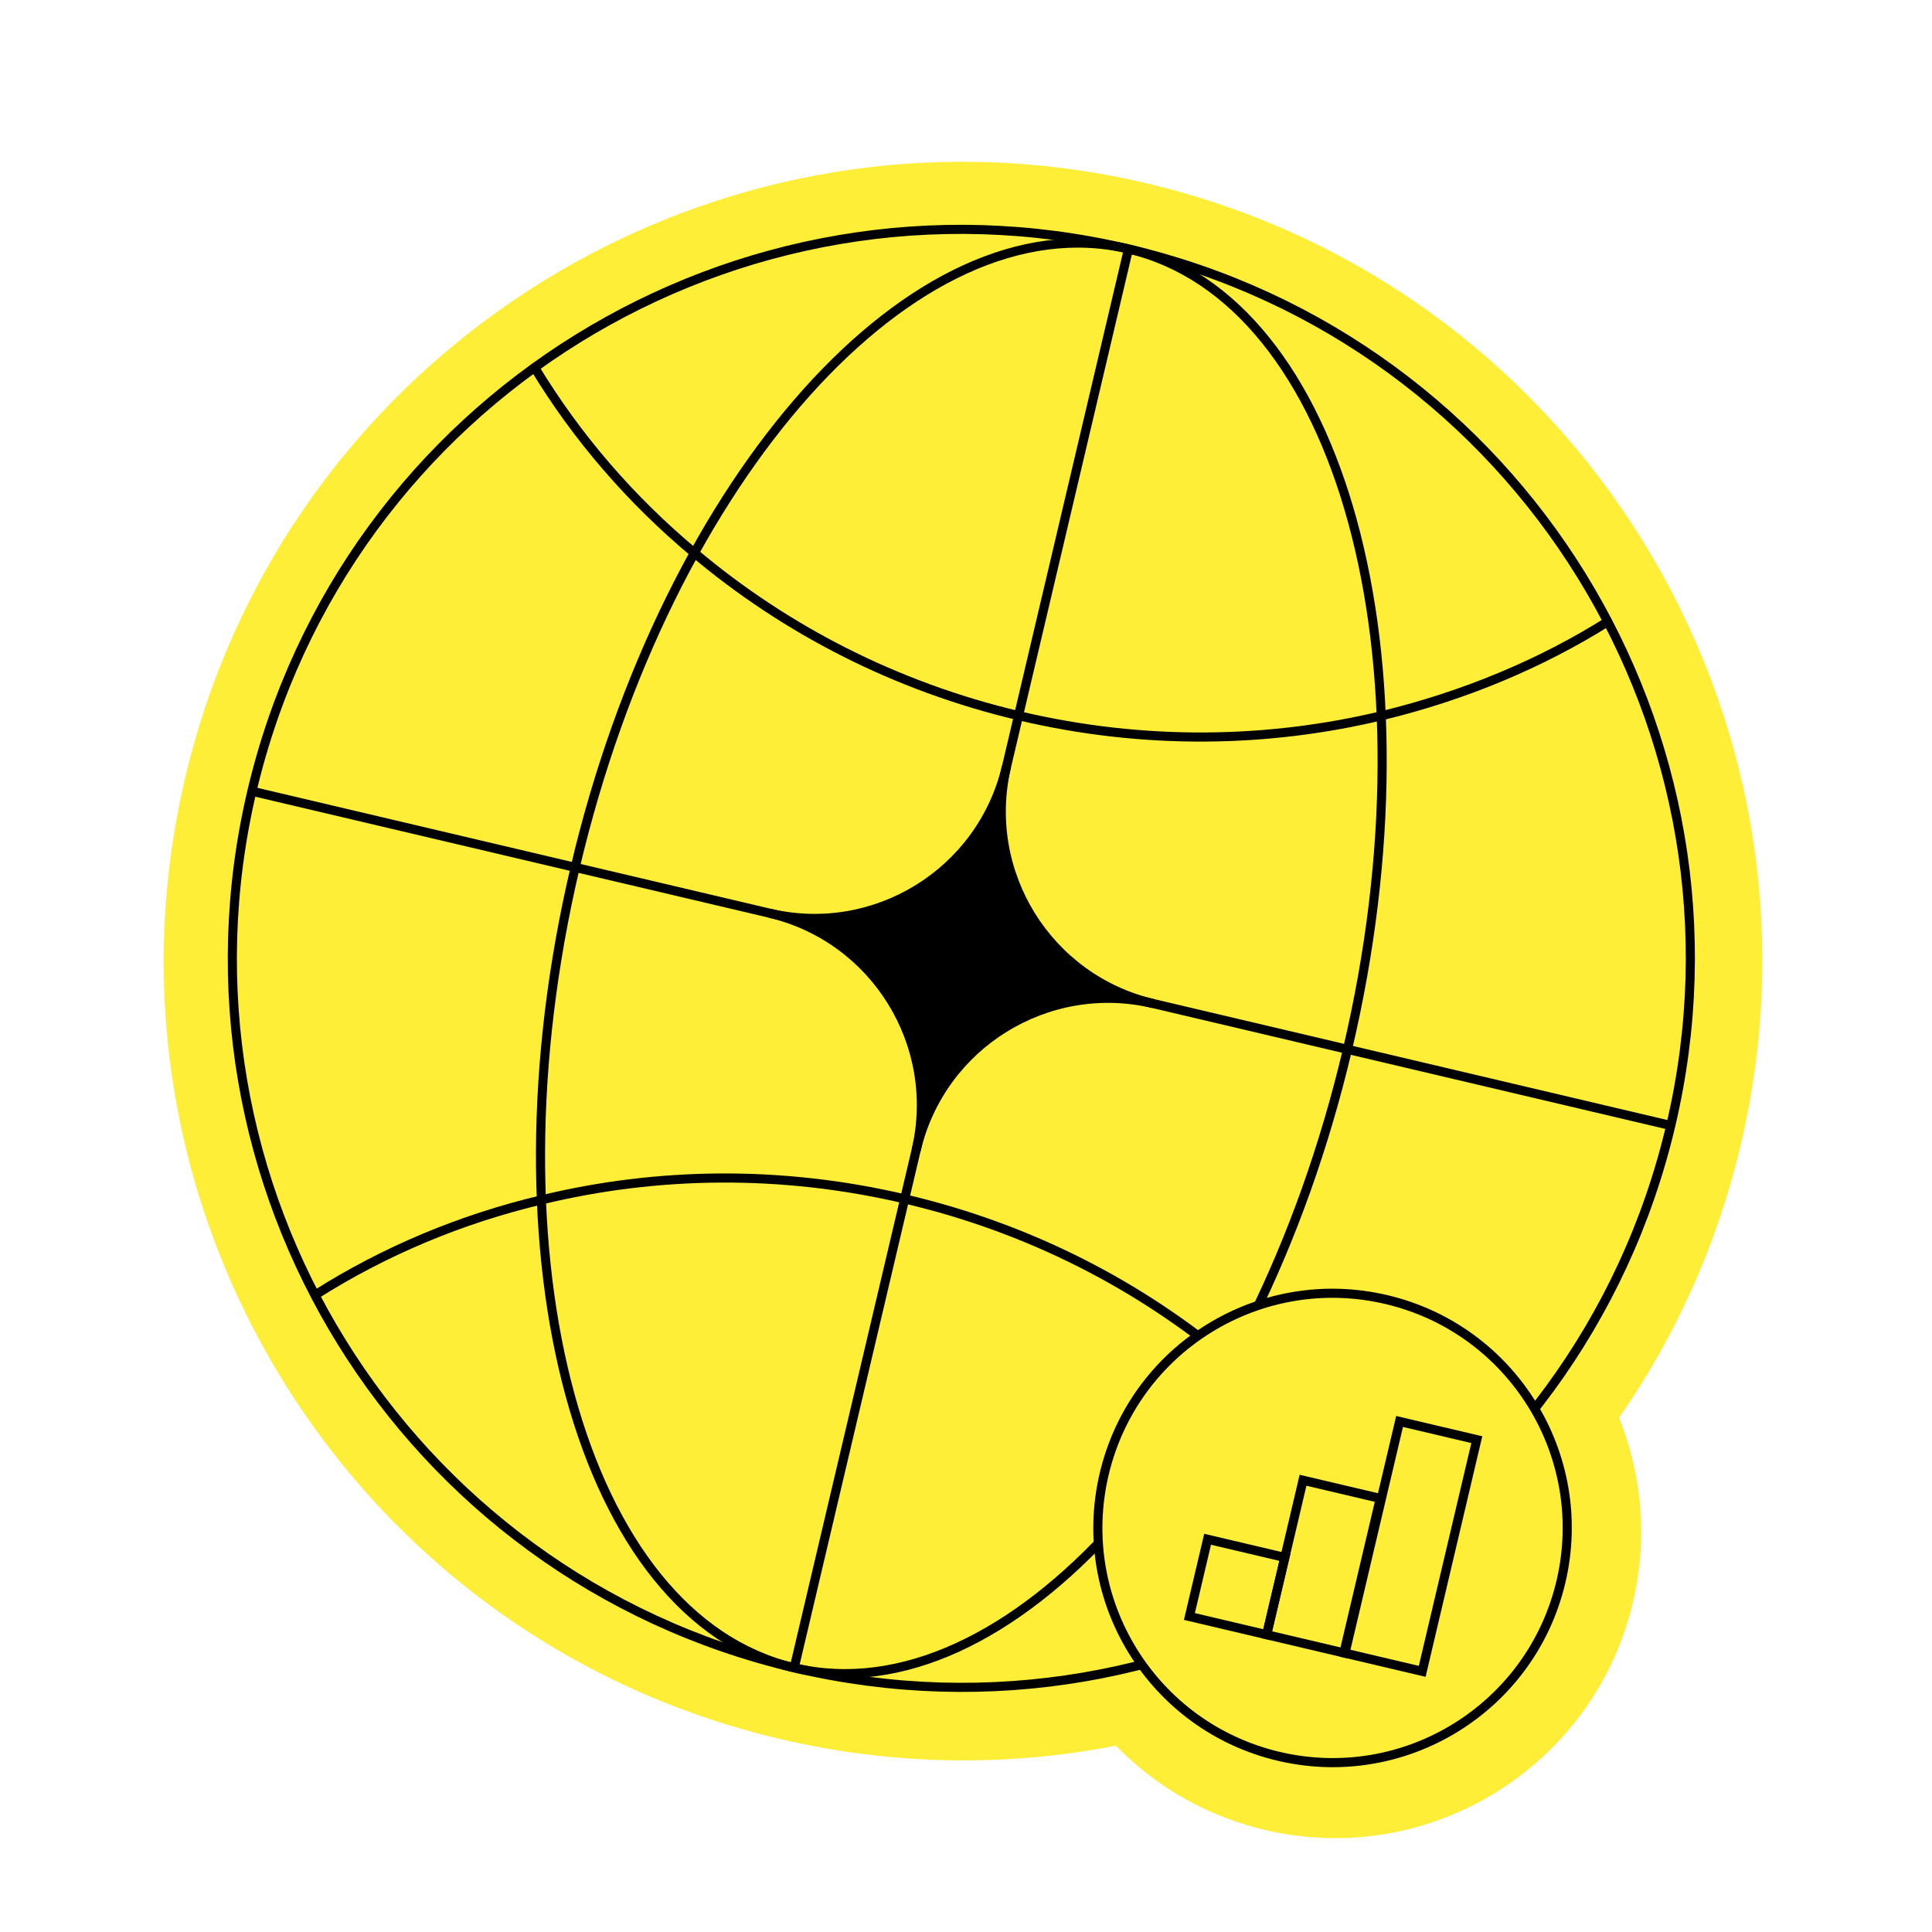<?xml version="1.0" encoding="UTF-8"?> <svg xmlns="http://www.w3.org/2000/svg" width="159" height="159" viewBox="0 0 159 159" fill="none"> <path d="M64.172 143.11C99.526 151.44 134.939 129.533 143.269 94.179C151.598 58.825 129.691 23.412 94.337 15.082C58.983 6.753 23.571 28.66 15.241 64.014C6.911 99.368 28.818 134.78 64.172 143.11Z" fill="#FEEE37"></path> <path d="M104.099 150.6C117.638 153.79 131.201 145.4 134.391 131.86C137.581 118.32 129.191 104.758 115.651 101.568C102.111 98.377 88.549 106.768 85.359 120.307C82.169 133.847 90.559 147.409 104.099 150.6Z" fill="#FEEE37"></path> <path d="M65.361 137.256C97.605 144.853 129.904 124.873 137.501 92.628C145.098 60.383 125.117 28.085 92.873 20.488C60.628 12.89 28.329 32.871 20.732 65.116C13.135 97.361 33.116 129.659 65.361 137.256Z" fill="#FEEE37" stroke="black" stroke-width="0.75" stroke-miterlimit="10"></path> <path d="M132.434 51.086C126.803 54.647 120.435 57.267 113.827 58.873C104.377 61.151 94.174 61.335 83.914 58.918C73.654 56.5 64.606 51.781 57.168 45.524C51.881 41.115 47.444 35.949 43.995 30.248" stroke="black" stroke-width="0.75" stroke-miterlimit="10"></path> <path d="M65.36 137.256C82.885 141.385 103.301 118.594 110.896 86.36C118.491 54.126 110.397 24.616 92.872 20.488C75.348 16.358 54.931 39.15 47.336 71.384C39.742 103.618 47.836 133.127 65.36 137.256Z" stroke="black" stroke-width="0.75" stroke-miterlimit="10"></path> <path d="M114.463 127.357C111.014 121.657 106.486 116.469 101.29 112.082C93.851 105.824 84.804 101.105 74.543 98.688C64.283 96.27 54.081 96.454 44.631 98.732C37.932 100.316 31.655 102.959 26.024 106.52" stroke="black" stroke-width="0.75" stroke-miterlimit="10"></path> <path d="M20.823 65.138L137.501 92.628" stroke="black" stroke-width="0.75" stroke-miterlimit="10"></path> <path d="M92.872 20.488L65.339 137.347" stroke="black" stroke-width="0.75" stroke-miterlimit="10"></path> <path d="M94.915 82.595C86.198 80.541 77.447 85.955 75.393 94.672C77.447 85.955 72.033 77.204 63.317 75.15C72.033 77.204 80.784 71.79 82.838 63.073C80.784 71.79 86.198 80.541 94.915 82.595Z" fill="black" stroke="black" stroke-width="0.75" stroke-miterlimit="10"></path> <path d="M105.237 144.543C115.618 146.988 126.016 140.556 128.462 130.176C130.907 119.795 124.475 109.397 114.094 106.952C103.714 104.506 93.316 110.938 90.87 121.319C88.425 131.699 94.857 142.097 105.237 144.543Z" fill="#FEEE37" stroke="black" stroke-width="0.75" stroke-miterlimit="10"></path> <path d="M105.74 128.177L99.384 126.679L97.886 133.035L104.242 134.533L105.74 128.177Z" stroke="black" stroke-width="0.75" stroke-miterlimit="10"></path> <path d="M113.593 123.319L107.237 121.822L104.242 134.534L110.598 136.031L113.593 123.319Z" stroke="black" stroke-width="0.75" stroke-miterlimit="10"></path> <path d="M121.538 118.482L115.182 116.984L110.689 136.052L117.045 137.55L121.538 118.482Z" stroke="black" stroke-width="0.75" stroke-miterlimit="10"></path> </svg> 